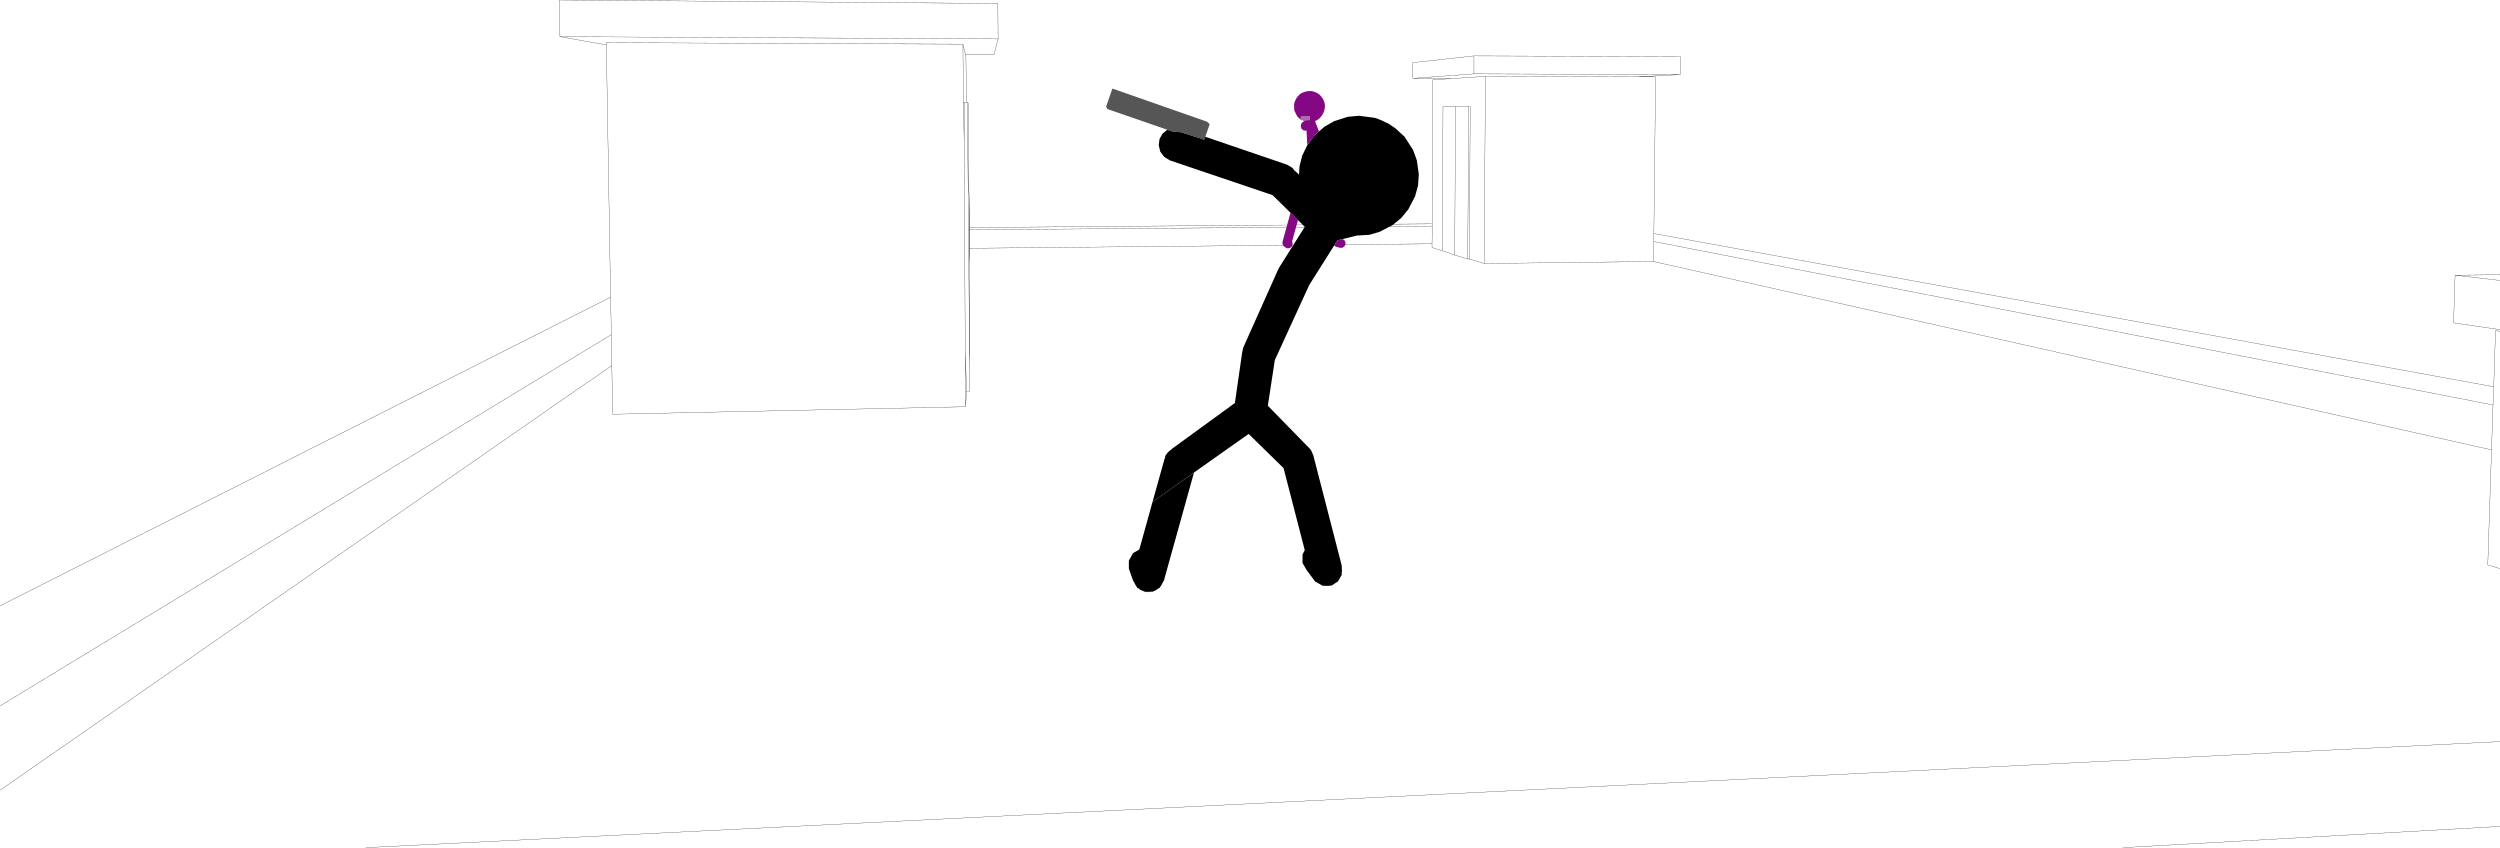 <?xml version="1.0" encoding="UTF-8" standalone="no"?>
<svg xmlns:xlink="http://www.w3.org/1999/xlink" height="169.85px" width="500.95px" xmlns="http://www.w3.org/2000/svg">
  <g transform="matrix(1.0, 0.0, 0.0, 1.0, -1.2, -92.85)">
    <path d="M502.15 158.9 L492.85 157.55 493.15 148.0 502.15 147.9 M1.2 214.25 L123.55 152.4 122.7 101.85 113.4 100.2 113.25 92.85 201.15 93.55 201.2 100.65 200.4 103.75 194.65 103.75 194.75 104.15 194.85 113.4 195.05 113.4 195.2 113.5 195.35 129.9 195.35 131.05 195.4 132.25 195.5 138.45 288.2 137.7 288.3 108.85 292.1 108.6 284.3 108.55 284.3 105.4 296.55 104.05 337.95 104.2 337.9 107.8 329.25 108.25 332.95 108.25 332.6 139.65 500.9 170.35 501.25 159.1 502.15 159.25 M500.75 174.0 L332.6 141.25 332.55 145.25 332.5 145.25 500.45 183.0 500.75 174.0 500.9 170.35 M493.15 148.0 L502.15 149.05 M332.6 139.65 L332.6 141.25 M500.45 183.0 L499.7 206.05 502.15 206.8 M502.15 258.45 L426.55 262.7 M122.7 101.85 L122.7 101.4 194.15 101.7 194.65 103.75 M194.4 113.4 L194.25 113.4 194.4 121.15 194.4 113.4 194.85 113.4 M194.15 101.7 L194.25 113.4 M195.05 113.4 L195.5 166.5 195.5 165.0 195.55 161.85 195.45 149.4 195.45 145.7 195.4 141.45 195.4 138.9 195.4 138.45 195.4 133.0 195.4 132.65 195.4 132.25 M195.4 138.9 L195.5 138.9 195.5 138.45 195.4 138.45 M332.5 145.25 L298.6 145.65 295.65 144.75 295.3 144.75 292.7 143.95 290.2 143.1 288.15 142.45 288.15 141.7 195.5 142.6 195.45 145.7 M288.15 141.7 L288.2 138.15 195.5 138.9 195.5 142.6 M194.4 121.15 L194.6 160.25 194.65 163.05 194.85 171.3 195.5 171.3 195.5 168.5 195.5 168.0 195.5 166.5 M194.65 163.05 L194.7 174.35 194.85 171.3 M284.3 108.55 L296.55 107.65 296.55 104.05 M290.2 143.1 L290.35 114.2 292.85 114.2 295.5 114.15 295.8 114.15 295.65 144.75 M298.6 145.65 L298.85 108.15 292.1 108.6 M288.2 138.15 L288.2 137.7 M295.3 144.75 L295.5 114.15 M292.7 143.95 L292.85 114.2 M1.2 251.2 L118.85 169.5 Q119.1 169.4 119.3 169.25 L123.8 166.1 123.7 159.9 1.2 234.3 M194.7 174.35 L123.95 175.85 123.8 166.1 M123.7 159.9 L123.55 152.4 M113.4 100.2 L201.2 100.65 M298.85 108.15 L329.25 108.25 M74.45 262.7 L502.15 241.45 M296.55 107.65 L337.9 107.8" fill="none" stroke="#000000" stroke-linecap="round" stroke-linejoin="round" stroke-width="0.05"/>
    <path d="M269.5 209.0 L269.75 208.6 269.6 208.9 269.5 209.0" fill="#000000" fill-rule="evenodd" stroke="none"/>
    <path d="M268.3 209.95 L268.7 209.75 268.45 209.9 268.3 209.95" fill="#000000" fill-rule="evenodd" stroke="none"/>
    <path d="M224.1 110.6 L243.1 117.25 243.6 117.75 242.5 120.85 237.85 119.35 236.5 119.25 236.4 119.3 223.1 114.7 222.85 114.2 224.1 110.6" fill="#565656" fill-rule="evenodd" stroke="none"/>
    <path d="M234.5 209.0 L233.95 210.05 233.65 210.5 233.6 210.6 232.25 211.4 230.7 211.45 230.55 211.4 229.6 211.0 229.5 210.85 229.1 210.65 228.6 209.85 228.55 209.7 228.25 209.2 227.4 206.8 227.4 205.2 228.2 203.75 228.3 203.65 229.5 202.95 232.15 193.4 240.45 187.55 234.5 208.9 234.5 209.0" fill="#000000" fill-rule="evenodd" stroke="none"/>
    <path d="M232.55 211.2 L233.15 210.85 232.8 211.15 232.55 211.2" fill="#000000" fill-rule="evenodd" stroke="none"/>
    <path d="M230.95 211.45 L231.8 211.4 231.7 211.45 231.3 211.5 230.95 211.45" fill="#000000" fill-rule="evenodd" stroke="none"/>
    <path d="M271.3 116.25 L273.5 116.05 276.6 116.45 277.25 116.65 278.55 117.2 278.9 117.4 279.3 117.55 280.8 118.55 282.65 120.25 284.35 122.9 285.1 124.95 285.5 127.75 285.35 130.0 284.75 132.2 283.4 134.8 282.0 136.5 280.25 137.95 277.65 139.3 275.6 139.9 273.1 140.05 269.2 141.0 263.55 149.95 256.65 165.0 255.25 174.15 263.7 182.8 263.75 182.9 263.85 182.95 264.35 184.05 270.05 206.15 270.1 207.35 270.05 207.55 270.05 208.05 269.3 209.35 268.0 210.2 267.65 210.2 267.3 210.25 266.8 210.25 266.7 210.2 266.45 210.25 266.2 210.2 265.9 210.05 265.85 210.0 264.75 209.4 263.0 207.05 262.2 205.65 262.2 204.05 262.25 203.85 262.65 203.1 258.4 186.65 251.4 179.8 232.15 193.4 234.55 184.8 234.65 184.6 234.7 184.2 235.2 183.5 236.15 182.7 248.65 173.6 250.05 163.85 250.05 163.8 250.3 162.55 257.25 147.0 257.35 146.85 257.4 146.65 262.65 138.3 256.2 131.95 235.65 125.0 234.5 124.3 233.7 123.25 233.4 122.0 233.4 121.8 233.55 120.7 234.1 119.7 234.25 119.55 235.1 118.85 236.4 119.3 236.5 119.25 237.85 119.35 242.5 120.85 242.7 120.25 259.1 125.85 260.2 126.5 260.55 127.0 260.65 127.05 261.5 127.85 261.6 126.15 262.15 124.0 263.15 121.95 264.5 120.15 264.95 119.65 266.65 118.2 268.6 117.1 271.3 116.25 M253.15 177.4 L253.15 177.45 253.05 177.2 253.15 177.4" fill="#000000" fill-rule="evenodd" stroke="none"/>
    <path d="M261.3 136.9 L260.1 141.25 260.2 141.45 260.2 141.95 259.95 142.35 259.55 142.6 259.05 142.6 258.65 142.35 258.4 142.15 258.3 141.9 258.25 141.9 258.25 141.85 258.2 141.75 258.2 141.25 259.8 135.45 261.3 136.9" fill="#840783" fill-rule="evenodd" stroke="none"/>
    <path d="M261.85 116.95 L261.85 116.2 263.65 116.15 263.7 116.9 261.85 116.95" fill="#a86fa7" fill-rule="evenodd" stroke="none"/>
    <path d="M262.2 116.95 L262.75 116.95 262.5 117.1 262.2 116.95" fill="#840783" fill-rule="evenodd" stroke="none"/>
    <path d="M266.4 112.85 L266.6 113.4 266.7 114.0 266.65 114.6 266.5 115.2 266.25 115.75 265.9 116.25 265.45 116.7 264.95 117.0 264.7 117.1 265.5 119.2 264.95 119.65 263.15 121.9 263.0 119.0 262.85 119.05 262.35 118.95 262.0 118.65 261.85 118.15 261.85 118.1 261.95 117.6 262.3 117.25 262.35 117.25 262.75 116.95 263.7 116.9 263.65 116.15 261.85 116.2 261.85 116.8 261.5 116.55 261.1 116.1 260.55 115.0 260.5 113.75 260.65 113.2 260.9 112.65 261.25 112.15 261.7 111.7 262.2 111.4 262.25 111.4 262.8 111.2 263.4 111.1 264.0 111.1 264.6 111.25 265.15 111.5 265.65 111.85 266.05 112.3 266.4 112.85" fill="#840783" fill-rule="evenodd" stroke="none"/>
    <path d="M270.2 140.75 L270.55 140.95 270.6 141.0 270.8 141.4 270.8 141.85 270.6 142.2 270.55 142.25 270.15 142.5 269.7 142.5 268.9 142.3 268.75 142.2 268.65 142.15 268.6 142.1 268.5 142.05 269.2 141.0 270.2 140.75" fill="#840783" fill-rule="evenodd" stroke="none"/>
    <path d="M258.3 141.9 L258.3 141.95 258.25 141.9 258.3 141.9" fill="#840783" fill-rule="evenodd" stroke="none"/>
    <path d="M258.2 141.65 L258.15 141.6 258.2 141.35 258.2 141.65" fill="#840783" fill-rule="evenodd" stroke="none"/>
  </g>
</svg>
